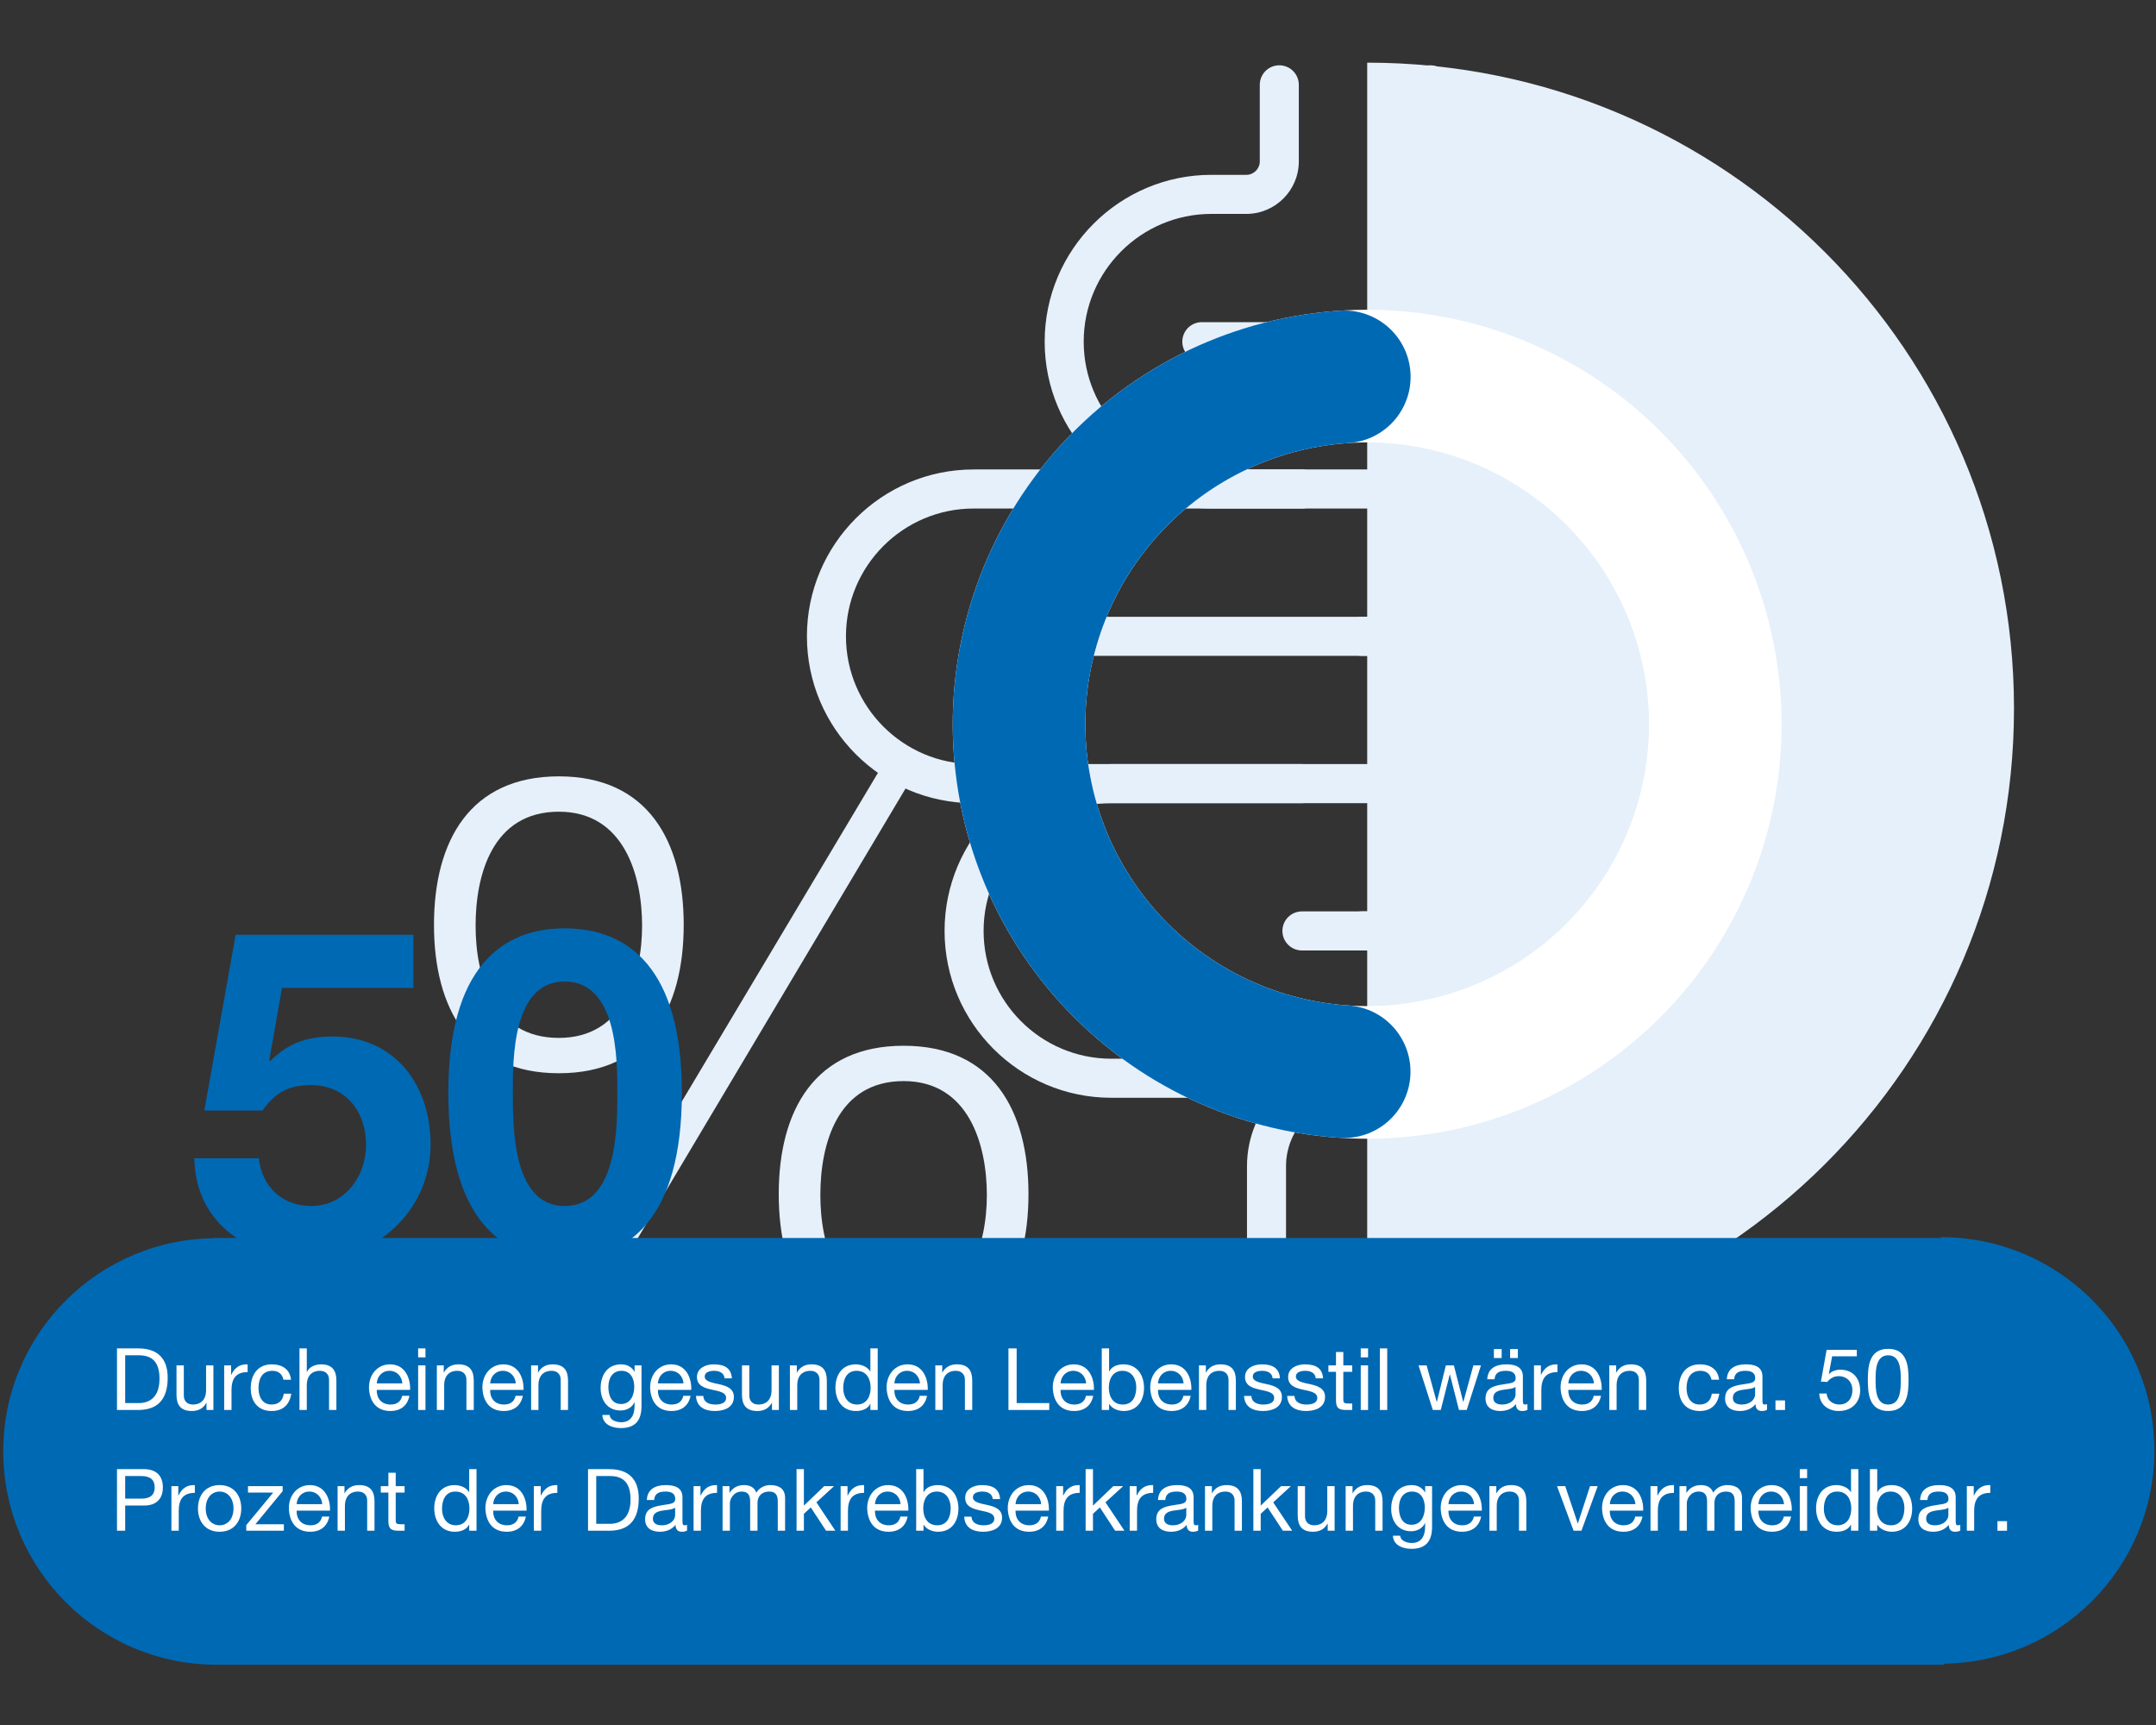 <?xml version="1.0" encoding="UTF-8"?>
<svg xmlns="http://www.w3.org/2000/svg" xmlns:xlink="http://www.w3.org/1999/xlink" width="750pt" height="600pt" viewBox="0 0 750 600" version="1.2">
<rect x="0" y="0" width="750" height="600" fill="#333333" stroke="none"/>
<defs>
<g>
<symbol overflow="visible" id="glyph0-0">
<path style="stroke:none;" d=""/>
</symbol>
<symbol overflow="visible" id="glyph0-1">
<path style="stroke:none;" d="M 62.289 -192.871 C 31.418 -192.871 18.852 -170.469 18.852 -141.238 C 18.852 -112.008 31.418 -89.605 62.289 -89.605 C 93.156 -89.605 105.723 -112.008 105.723 -141.238 C 105.723 -170.469 93.156 -192.871 62.289 -192.871 Z M 182.219 -86.875 C 204.891 -86.875 211.176 -64.746 211.176 -47.262 C 211.176 -30.051 204.891 -8.195 182.219 -8.195 C 158.996 -8.195 153.258 -30.051 153.258 -47.262 C 153.258 -64.746 158.996 -86.875 182.219 -86.875 Z M 182.219 -99.168 C 151.348 -99.168 138.781 -76.766 138.781 -47.535 C 138.781 -18.305 151.348 4.098 182.219 4.098 C 213.09 4.098 225.656 -18.305 225.656 -47.535 C 225.656 -76.766 213.09 -99.168 182.219 -99.168 Z M 51.906 9.289 L 65.02 9.289 L 188.5 -198.062 L 175.66 -198.062 Z M 62.289 -180.578 C 84.961 -180.578 91.246 -158.449 91.246 -140.965 C 91.246 -123.754 84.961 -101.898 62.289 -101.898 C 39.066 -101.898 33.328 -123.754 33.328 -140.965 C 33.328 -158.449 39.066 -180.578 62.289 -180.578 Z M 62.289 -180.578 "/>
</symbol>
<symbol overflow="visible" id="glyph1-0">
<path style="stroke:none;" d="M 79.035 -110.648 L 17.23 -110.648 L 6.324 -49.477 L 26.555 -49.477 C 30.98 -55.641 35.406 -58.328 43.469 -58.328 C 55.48 -58.328 62.594 -49.16 62.594 -37.621 C 62.594 -26.555 55.164 -16.281 43.469 -16.281 C 33.512 -16.281 26.398 -22.918 25.289 -32.879 L 2.844 -32.879 C 3.32 -9.641 22.445 2.215 43.941 2.215 C 66.07 2.688 85.039 -14.859 85.039 -37.621 C 85.039 -58.328 72.711 -75.238 50.898 -75.238 C 42.047 -75.238 35.406 -72.867 29.242 -66.703 L 28.926 -67.02 L 33.352 -92.152 L 79.035 -92.152 Z M 79.035 -110.648 "/>
</symbol>
<symbol overflow="visible" id="glyph1-1">
<path style="stroke:none;" d="M 25.766 -55.797 C 25.766 -67.336 25.605 -94.367 43.785 -94.367 C 62.121 -94.367 62.121 -67.336 62.121 -55.797 C 62.121 -43.309 62.121 -16.281 43.785 -16.281 C 25.766 -16.281 25.766 -43.309 25.766 -55.797 Z M 3.32 -55.797 C 3.32 -11.695 21.812 2.215 43.785 2.215 C 65.914 2.215 84.566 -11.695 84.566 -55.797 C 84.566 -98.949 65.914 -112.859 43.785 -112.859 C 21.812 -112.859 3.32 -98.949 3.32 -55.797 Z M 3.32 -55.797 "/>
</symbol>
<symbol overflow="visible" id="glyph1-2">
<path style="stroke:none;" d=""/>
</symbol>
<symbol overflow="visible" id="glyph2-0">
<path style="stroke:none;" d="M 5.191 -19.02 L 9.988 -19.02 C 15.238 -19.02 17.129 -15.93 17.129 -10.828 C 17.129 -2.941 11.879 -2.398 9.93 -2.398 L 5.191 -2.398 Z M 2.34 0 L 9.691 0 C 16.828 0 19.98 -4.051 19.98 -11.219 C 19.98 -18.09 16.289 -21.422 9.691 -21.422 L 2.34 -21.422 Z M 2.34 0 "/>
</symbol>
<symbol overflow="visible" id="glyph2-1">
<path style="stroke:none;" d="M 14.762 -15.512 L 12.211 -15.512 L 12.211 -6.75 C 12.211 -3.961 10.711 -1.891 7.621 -1.891 C 5.672 -1.891 4.469 -3.09 4.469 -5.012 L 4.469 -15.512 L 1.922 -15.512 L 1.922 -5.309 C 1.922 -1.98 3.18 0.359 7.262 0.359 C 9.512 0.359 11.219 -0.539 12.301 -2.461 L 12.359 -2.461 L 12.359 0 L 14.762 0 Z M 14.762 -15.512 "/>
</symbol>
<symbol overflow="visible" id="glyph2-2">
<path style="stroke:none;" d="M 1.828 0 L 4.379 0 L 4.379 -6.898 C 4.379 -10.859 5.879 -13.172 9.988 -13.172 L 9.988 -15.871 C 7.23 -15.961 5.52 -14.762 4.289 -12.238 L 4.23 -12.238 L 4.23 -15.512 L 1.828 -15.512 Z M 1.828 0 "/>
</symbol>
<symbol overflow="visible" id="glyph2-3">
<path style="stroke:none;" d="M 15.09 -10.531 C 14.699 -14.219 11.941 -15.871 8.398 -15.871 C 3.48 -15.871 1.078 -12.211 1.078 -7.559 C 1.078 -2.91 3.602 0.359 8.34 0.359 C 12.27 0.359 14.609 -1.859 15.18 -5.672 L 12.57 -5.672 C 12.238 -3.301 10.801 -1.891 8.309 -1.891 C 5.07 -1.891 3.781 -4.68 3.781 -7.559 C 3.781 -10.68 4.922 -13.621 8.609 -13.621 C 10.738 -13.621 12.059 -12.48 12.449 -10.531 Z M 15.09 -10.531 "/>
</symbol>
<symbol overflow="visible" id="glyph2-4">
<path style="stroke:none;" d="M 1.922 0 L 4.469 0 L 4.469 -8.762 C 4.469 -11.551 5.969 -13.621 9.059 -13.621 C 11.012 -13.621 12.211 -12.422 12.211 -10.5 L 12.211 0 L 14.762 0 L 14.762 -10.199 C 14.762 -13.531 13.5 -15.871 9.422 -15.871 C 7.59 -15.871 5.34 -15.121 4.531 -13.23 L 4.469 -13.23 L 4.469 -21.422 L 1.922 -21.422 Z M 1.922 0 "/>
</symbol>
<symbol overflow="visible" id="glyph2-5">
<path style="stroke:none;" d=""/>
</symbol>
<symbol overflow="visible" id="glyph2-6">
<path style="stroke:none;" d="M 3.781 -9.238 C 3.93 -11.641 5.578 -13.621 8.219 -13.621 C 10.77 -13.621 12.539 -11.672 12.691 -9.238 Z M 12.629 -4.922 C 12.18 -2.879 10.738 -1.891 8.609 -1.891 C 5.219 -1.891 3.691 -4.289 3.781 -6.988 L 15.391 -6.988 C 15.539 -10.738 13.859 -15.871 8.371 -15.871 C 4.141 -15.871 1.078 -12.48 1.078 -7.801 C 1.23 -3.09 3.57 0.359 8.52 0.359 C 12.031 0.359 14.461 -1.469 15.148 -4.922 Z M 12.629 -4.922 "/>
</symbol>
<symbol overflow="visible" id="glyph2-7">
<path style="stroke:none;" d="M 4.621 -21.422 L 2.07 -21.422 L 2.07 -18.301 L 4.621 -18.301 Z M 2.07 0 L 4.621 0 L 4.621 -15.512 L 2.07 -15.512 Z M 2.07 0 "/>
</symbol>
<symbol overflow="visible" id="glyph2-8">
<path style="stroke:none;" d="M 1.922 0 L 4.469 0 L 4.469 -8.762 C 4.469 -11.551 5.969 -13.621 9.059 -13.621 C 11.012 -13.621 12.211 -12.422 12.211 -10.5 L 12.211 0 L 14.762 0 L 14.762 -10.199 C 14.762 -13.531 13.5 -15.871 9.422 -15.871 C 7.172 -15.871 5.461 -14.969 4.379 -13.051 L 4.32 -13.051 L 4.32 -15.512 L 1.922 -15.512 Z M 1.922 0 "/>
</symbol>
<symbol overflow="visible" id="glyph2-9">
<path style="stroke:none;" d="M 15.301 -15.512 L 12.898 -15.512 L 12.898 -13.289 L 12.871 -13.289 C 11.941 -15 10.199 -15.871 8.25 -15.871 C 2.852 -15.871 1.078 -11.34 1.078 -7.68 C 1.078 -3.449 3.391 0.18 8.012 0.18 C 9.988 0.18 11.969 -0.75 12.84 -2.641 L 12.898 -2.641 L 12.898 -1.621 C 12.898 1.859 11.578 4.262 8.25 4.262 C 6.602 4.262 4.32 3.57 4.23 1.738 L 1.68 1.738 C 1.828 5.102 5.191 6.301 8.102 6.301 C 13.02 6.301 15.301 3.75 15.301 -1.32 Z M 8.16 -2.07 C 4.801 -2.07 3.781 -5.191 3.781 -7.98 C 3.781 -10.949 5.102 -13.621 8.371 -13.621 C 11.578 -13.621 12.781 -10.801 12.781 -8.07 C 12.781 -5.16 11.52 -2.07 8.16 -2.07 Z M 8.16 -2.07 "/>
</symbol>
<symbol overflow="visible" id="glyph2-10">
<path style="stroke:none;" d="M 0.93 -4.891 C 1.078 -1.051 4.02 0.359 7.5 0.359 C 10.648 0.359 14.102 -0.809 14.102 -4.531 C 14.102 -7.5 11.578 -8.371 9.031 -8.941 C 6.66 -9.48 3.961 -9.84 3.961 -11.641 C 3.961 -13.199 5.73 -13.621 7.262 -13.621 C 8.91 -13.621 10.711 -12.988 10.859 -11.012 L 13.41 -11.012 C 13.172 -14.789 10.531 -15.871 7.051 -15.871 C 4.32 -15.871 1.262 -14.578 1.262 -11.461 C 1.262 -5.488 11.398 -8.191 11.398 -4.199 C 11.398 -2.25 9.238 -1.891 7.648 -1.891 C 5.578 -1.891 3.57 -2.609 3.48 -4.891 Z M 0.93 -4.891 "/>
</symbol>
<symbol overflow="visible" id="glyph2-11">
<path style="stroke:none;" d="M 3.781 -7.621 C 3.781 -10.648 4.949 -13.621 8.43 -13.621 C 11.941 -13.621 13.32 -10.77 13.32 -7.738 C 13.32 -4.859 12.031 -1.891 8.578 -1.891 C 5.281 -1.891 3.781 -4.711 3.781 -7.621 Z M 15.781 -21.422 L 13.23 -21.422 L 13.23 -13.441 L 13.172 -13.441 C 12.059 -15.27 9.719 -15.871 8.16 -15.871 C 3.422 -15.871 1.078 -12.18 1.078 -7.801 C 1.078 -3.422 3.449 0.359 8.219 0.359 C 10.379 0.359 12.328 -0.391 13.172 -2.102 L 13.23 -2.102 L 13.23 0 L 15.781 0 Z M 15.781 -21.422 "/>
</symbol>
<symbol overflow="visible" id="glyph2-12">
<path style="stroke:none;" d="M 2.34 0 L 16.531 0 L 16.531 -2.398 L 5.191 -2.398 L 5.191 -21.422 L 2.34 -21.422 Z M 2.34 0 "/>
</symbol>
<symbol overflow="visible" id="glyph2-13">
<path style="stroke:none;" d="M 2.012 0 L 4.559 0 L 4.559 -2.07 L 4.621 -2.07 C 5.73 -0.238 8.07 0.359 9.629 0.359 C 14.371 0.359 16.711 -3.301 16.711 -7.711 C 16.711 -12.09 14.34 -15.871 9.57 -15.871 C 7.41 -15.871 5.461 -15.121 4.621 -13.41 L 4.559 -13.41 L 4.559 -21.422 L 2.012 -21.422 Z M 14.012 -7.891 C 14.012 -4.859 12.84 -1.891 9.359 -1.891 C 5.852 -1.891 4.469 -4.738 4.469 -7.77 C 4.469 -10.648 5.762 -13.621 9.211 -13.621 C 12.512 -13.621 14.012 -10.801 14.012 -7.891 Z M 14.012 -7.891 "/>
</symbol>
<symbol overflow="visible" id="glyph2-14">
<path style="stroke:none;" d="M 5.461 -20.16 L 2.91 -20.16 L 2.91 -15.512 L 0.27 -15.512 L 0.27 -13.262 L 2.91 -13.262 L 2.91 -3.391 C 2.91 -0.539 3.961 0 6.602 0 L 8.551 0 L 8.551 -2.25 L 7.379 -2.25 C 5.789 -2.25 5.461 -2.43 5.461 -3.629 L 5.461 -13.262 L 8.551 -13.262 L 8.551 -15.512 L 5.461 -15.512 Z M 5.461 -20.16 "/>
</symbol>
<symbol overflow="visible" id="glyph2-15">
<path style="stroke:none;" d="M 2.07 0 L 4.621 0 L 4.621 -21.422 L 2.07 -21.422 Z M 2.07 0 "/>
</symbol>
<symbol overflow="visible" id="glyph2-16">
<path style="stroke:none;" d="M 22.23 -15.512 L 19.59 -15.512 L 16.109 -2.82 L 16.051 -2.82 L 12.809 -15.512 L 10.02 -15.512 L 6.898 -2.82 L 6.84 -2.82 L 3.328 -15.512 L 0.512 -15.512 L 5.488 0 L 8.25 0 L 11.371 -12.328 L 11.43 -12.328 L 14.578 0 L 17.281 0 Z M 22.23 -15.512 "/>
</symbol>
<symbol overflow="visible" id="glyph2-17">
<path style="stroke:none;" d="M 3.988 -18.059 L 6.691 -18.059 L 6.691 -21.18 L 3.988 -21.18 Z M 9.629 -18.059 L 12.328 -18.059 L 12.328 -21.18 L 9.629 -21.18 Z M 15.66 -2.039 C 15.391 -1.949 15.121 -1.891 14.879 -1.891 C 14.07 -1.891 14.07 -2.43 14.07 -3.629 L 14.07 -11.609 C 14.07 -15.238 11.039 -15.871 8.25 -15.871 C 4.77 -15.871 1.828 -14.52 1.68 -10.68 L 4.23 -10.68 C 4.352 -12.961 5.941 -13.621 8.102 -13.621 C 9.691 -13.621 11.551 -13.289 11.551 -11.039 C 11.551 -9.09 9.121 -9.328 6.328 -8.762 C 3.691 -8.281 1.078 -7.5 1.078 -3.988 C 1.078 -0.871 3.391 0.359 6.211 0.359 C 8.371 0.359 10.262 -0.359 11.672 -2.039 C 11.672 -0.359 12.512 0.359 13.828 0.359 C 14.578 0.359 15.211 0.211 15.66 -0.059 Z M 11.52 -5.398 C 11.52 -3.961 10.141 -1.891 6.781 -1.891 C 5.219 -1.891 3.781 -2.488 3.781 -4.172 C 3.781 -7.98 9.539 -6.539 11.52 -8.012 Z M 11.52 -5.398 "/>
</symbol>
<symbol overflow="visible" id="glyph2-18">
<path style="stroke:none;" d="M 15.66 -2.039 C 15.391 -1.949 15.121 -1.891 14.879 -1.891 C 14.07 -1.891 14.07 -2.43 14.07 -3.629 L 14.07 -11.609 C 14.07 -15.238 11.039 -15.871 8.25 -15.871 C 4.77 -15.871 1.828 -14.52 1.68 -10.68 L 4.23 -10.68 C 4.352 -12.961 5.941 -13.621 8.102 -13.621 C 9.691 -13.621 11.551 -13.289 11.551 -11.039 C 11.551 -9.09 9.121 -9.328 6.328 -8.762 C 3.691 -8.281 1.078 -7.5 1.078 -3.988 C 1.078 -0.871 3.391 0.359 6.211 0.359 C 8.371 0.359 10.262 -0.359 11.672 -2.039 C 11.672 -0.359 12.512 0.359 13.828 0.359 C 14.578 0.359 15.211 0.211 15.66 -0.059 Z M 11.52 -5.398 C 11.52 -3.961 10.141 -1.891 6.781 -1.891 C 5.219 -1.891 3.781 -2.488 3.781 -4.172 C 3.781 -7.98 9.539 -6.539 11.52 -8.012 Z M 11.52 -5.398 "/>
</symbol>
<symbol overflow="visible" id="glyph2-19">
<path style="stroke:none;" d="M 2.488 0 L 5.82 0 L 5.82 -3.328 L 2.488 -3.328 Z M 2.488 0 "/>
</symbol>
<symbol overflow="visible" id="glyph2-20">
<path style="stroke:none;" d="M 14.102 -20.91 L 3.602 -20.91 L 1.621 -9.871 L 3.809 -9.75 C 4.801 -10.949 6.121 -11.762 7.77 -11.762 C 10.648 -11.762 12.57 -9.719 12.57 -6.93 C 12.57 -3.57 10.5 -1.891 8.07 -1.891 C 5.52 -1.891 3.75 -3.539 3.602 -5.73 L 1.051 -5.73 C 1.141 -1.891 4.141 0.359 7.828 0.359 C 12.781 0.359 15.27 -3.121 15.27 -6.719 C 15.27 -11.609 12.18 -14.012 8.398 -14.012 C 6.961 -14.012 5.371 -13.531 4.441 -12.48 L 4.379 -12.539 L 5.52 -18.66 L 14.102 -18.66 Z M 14.102 -20.91 "/>
</symbol>
<symbol overflow="visible" id="glyph2-21">
<path style="stroke:none;" d="M 3.961 -10.469 C 3.961 -13.621 3.988 -19.02 8.34 -19.02 C 12.691 -19.02 12.719 -13.621 12.719 -10.469 C 12.719 -7.289 12.691 -1.891 8.34 -1.891 C 3.988 -1.891 3.961 -7.289 3.961 -10.469 Z M 1.262 -10.441 C 1.262 -5.762 1.68 0.359 8.34 0.359 C 15 0.359 15.422 -5.762 15.422 -10.441 C 15.422 -15.121 15 -21.27 8.34 -21.27 C 1.68 -21.27 1.262 -15.121 1.262 -10.441 Z M 1.262 -10.441 "/>
</symbol>
<symbol overflow="visible" id="glyph2-22">
<path style="stroke:none;" d="M 5.191 -19.02 L 10.77 -19.02 C 14.012 -19.02 15.449 -17.641 15.449 -15.09 C 15.449 -12.539 14.012 -11.129 10.77 -11.16 L 5.191 -11.16 Z M 2.34 0 L 5.191 0 L 5.191 -8.762 L 11.73 -8.762 C 16.02 -8.73 18.301 -11.102 18.301 -15.09 C 18.301 -19.078 16.02 -21.422 11.73 -21.422 L 2.34 -21.422 Z M 2.34 0 "/>
</symbol>
<symbol overflow="visible" id="glyph2-23">
<path style="stroke:none;" d="M 3.781 -7.738 C 3.781 -11.488 5.941 -13.621 8.609 -13.621 C 11.281 -13.621 13.441 -11.488 13.441 -7.738 C 13.441 -3.988 11.281 -1.891 8.609 -1.891 C 5.941 -1.891 3.781 -3.988 3.781 -7.738 Z M 1.078 -7.738 C 1.078 -3.211 3.691 0.359 8.609 0.359 C 13.531 0.359 16.141 -3.211 16.141 -7.738 C 16.141 -12.301 13.531 -15.871 8.609 -15.871 C 3.691 -15.871 1.078 -12.301 1.078 -7.738 Z M 1.078 -7.738 "/>
</symbol>
<symbol overflow="visible" id="glyph2-24">
<path style="stroke:none;" d="M 0.66 0 L 13.738 0 L 13.738 -2.25 L 3.84 -2.25 L 13.32 -13.77 L 13.32 -15.512 L 1.262 -15.512 L 1.262 -13.262 L 10.02 -13.262 L 0.66 -1.949 Z M 0.66 0 "/>
</symbol>
<symbol overflow="visible" id="glyph2-25">
<path style="stroke:none;" d="M 1.922 0 L 4.469 0 L 4.469 -9.66 C 4.469 -10.859 5.609 -13.621 8.609 -13.621 C 10.891 -13.621 11.52 -12.18 11.52 -10.172 L 11.52 0 L 14.07 0 L 14.07 -9.66 C 14.07 -12.059 15.629 -13.621 18.121 -13.621 C 20.609 -13.621 21.121 -12.09 21.121 -10.172 L 21.121 0 L 23.672 0 L 23.672 -11.371 C 23.672 -14.578 21.602 -15.871 18.512 -15.871 C 16.5 -15.871 14.699 -14.91 13.648 -13.23 C 13.02 -15.148 11.309 -15.871 9.391 -15.871 C 7.199 -15.871 5.551 -15 4.379 -13.23 L 4.32 -13.23 L 4.32 -15.512 L 1.922 -15.512 Z M 1.922 0 "/>
</symbol>
<symbol overflow="visible" id="glyph2-26">
<path style="stroke:none;" d="M 2.07 0 L 4.621 0 L 4.621 -5.879 L 7.02 -8.102 L 12.328 0 L 15.57 0 L 8.969 -9.871 L 15.121 -15.512 L 11.699 -15.512 L 4.621 -8.73 L 4.621 -21.422 L 2.07 -21.422 Z M 2.07 0 "/>
</symbol>
<symbol overflow="visible" id="glyph2-27">
<path style="stroke:none;" d="M 14.578 -15.512 L 11.91 -15.512 L 7.68 -2.578 L 7.621 -2.578 L 3.27 -15.512 L 0.422 -15.512 L 6.18 0 L 8.91 0 Z M 14.578 -15.512 "/>
</symbol>
</g>
<clipPath id="clip1">
  <path d="M 363 22.691 L 543 22.691 L 543 177 L 363 177 Z M 363 22.691 "/>
</clipPath>
<clipPath id="clip2">
  <path d="M 280.715 163 L 460 163 L 460 280 L 280.715 280 Z M 280.715 163 "/>
</clipPath>
<clipPath id="clip3">
  <path d="M 466 214 L 645.965 214 L 645.965 331 L 466 331 Z M 466 214 "/>
</clipPath>
<clipPath id="clip4">
  <path d="M 446 317 L 575 317 L 575 471.191 L 446 471.191 Z M 446 317 "/>
</clipPath>
<clipPath id="clip5">
  <path d="M 460 22.691 L 505 22.691 L 505 126 L 460 126 Z M 460 22.691 "/>
</clipPath>
<clipPath id="clip6">
  <path d="M 433 368 L 478 368 L 478 471.191 L 433 471.191 Z M 433 368 "/>
</clipPath>
<clipPath id="clip7">
  <path d="M 475.602 21.602 L 700.602 21.602 L 700.602 470.852 L 475.602 470.852 Z M 475.602 21.602 "/>
</clipPath>
<clipPath id="clip8">
  <path d="M 1.133 430.602 L 75.383 430.602 L 75.383 579.102 L 1.133 579.102 Z M 1.133 430.602 "/>
</clipPath>
<clipPath id="clip9">
  <path d="M 675.18 430.238 L 749.43 430.238 L 749.43 578.738 L 675.18 578.738 Z M 675.18 430.238 "/>
</clipPath>
</defs>
<g id="surface1">
<g clip-path="url(#clip1)" clip-rule="nonzero">
<path style=" stroke:none;fill-rule:nonzero;fill:rgb(90.199%,94.119%,98.039%);fill-opacity:1;" d="M 535.609 176.879 L 421.395 176.879 C 389.414 176.879 363.406 150.844 363.406 118.844 C 363.406 86.848 389.414 60.812 421.395 60.812 L 433.559 60.812 C 436.141 60.812 438.234 58.715 438.234 56.133 L 438.234 29.508 C 438.234 25.754 441.273 22.711 445.023 22.711 C 448.77 22.711 451.816 25.754 451.816 29.508 L 451.816 56.133 C 451.816 66.207 443.625 74.402 433.559 74.402 L 421.395 74.402 C 396.906 74.402 376.984 94.34 376.984 118.844 C 376.984 143.352 396.906 163.289 421.395 163.289 L 535.609 163.289 C 539.355 163.289 542.398 166.332 542.398 170.086 C 542.398 173.836 539.355 176.879 535.609 176.879 "/>
</g>
<g clip-path="url(#clip2)" clip-rule="nonzero">
<path style=" stroke:none;fill-rule:nonzero;fill:rgb(90.199%,94.119%,98.039%);fill-opacity:1;" d="M 452.902 279.355 L 338.688 279.355 C 306.711 279.355 280.699 253.32 280.699 221.328 C 280.699 189.32 306.711 163.289 338.688 163.289 L 452.902 163.289 C 456.652 163.289 459.691 166.332 459.691 170.086 C 459.691 173.836 456.652 176.879 452.902 176.879 L 338.688 176.879 C 314.199 176.879 294.281 196.816 294.281 221.328 C 294.281 245.828 314.199 265.766 338.688 265.766 L 452.902 265.766 C 456.652 265.766 459.691 268.812 459.691 272.559 C 459.691 276.312 456.652 279.355 452.902 279.355 "/>
</g>
<path style=" stroke:none;fill-rule:nonzero;fill:rgb(90.199%,94.119%,98.039%);fill-opacity:1;" d="M 500.785 381.836 L 386.57 381.836 C 354.59 381.836 328.582 355.805 328.582 323.801 C 328.582 291.801 354.59 265.766 386.57 265.766 L 567.617 265.766 C 571.367 265.766 574.406 268.812 574.406 272.559 C 574.406 276.312 571.367 279.355 567.617 279.355 L 386.57 279.355 C 362.078 279.355 342.16 299.293 342.16 323.801 C 342.16 348.309 362.078 368.246 386.57 368.246 L 500.785 368.246 C 504.531 368.246 507.574 371.289 507.574 375.043 C 507.574 378.793 504.531 381.836 500.785 381.836 "/>
<path style=" stroke:none;fill-rule:nonzero;fill:rgb(90.199%,94.119%,98.039%);fill-opacity:1;" d="M 532.293 228.121 L 350.496 228.121 C 346.75 228.121 343.707 225.074 343.707 221.328 C 343.707 217.574 346.75 214.531 350.496 214.531 L 532.293 214.531 C 556.781 214.531 576.695 194.594 576.695 170.086 C 576.695 145.578 556.781 125.641 532.293 125.641 L 418.078 125.641 C 414.328 125.641 411.289 122.598 411.289 118.844 C 411.289 115.09 414.328 112.051 418.078 112.051 L 532.293 112.051 C 564.27 112.051 590.277 138.082 590.277 170.086 C 590.277 202.086 564.27 228.121 532.293 228.121 "/>
<g clip-path="url(#clip3)" clip-rule="nonzero">
<path style=" stroke:none;fill-rule:nonzero;fill:rgb(90.199%,94.119%,98.039%);fill-opacity:1;" d="M 587.953 330.598 L 473.738 330.598 C 469.988 330.598 466.949 327.551 466.949 323.801 C 466.949 320.047 469.988 317.008 473.738 317.008 L 587.953 317.008 C 612.441 317.008 632.359 297.07 632.359 272.559 C 632.359 248.055 612.441 228.121 587.953 228.121 L 473.738 228.121 C 469.988 228.121 466.949 225.078 466.949 221.328 C 466.949 217.57 469.988 214.531 473.738 214.531 L 587.953 214.531 C 619.93 214.531 645.941 240.562 645.941 272.559 C 645.941 304.562 619.93 330.598 587.953 330.598 "/>
</g>
<g clip-path="url(#clip4)" clip-rule="nonzero">
<path style=" stroke:none;fill-rule:nonzero;fill:rgb(90.199%,94.119%,98.039%);fill-opacity:1;" d="M 482.27 471.176 C 478.523 471.176 475.48 468.133 475.48 464.379 L 475.48 438.328 C 475.48 427.938 483.922 419.484 494.305 419.484 L 516.422 419.484 C 540.91 419.484 560.828 399.543 560.828 375.043 C 560.828 350.535 540.91 330.598 516.422 330.598 L 452.902 330.598 C 449.152 330.598 446.109 327.551 446.109 323.801 C 446.109 320.047 449.152 317.008 452.902 317.008 L 516.422 317.008 C 548.398 317.008 574.406 343.043 574.406 375.043 C 574.406 407.039 548.398 433.074 516.422 433.074 L 494.305 433.074 C 491.41 433.074 489.059 435.43 489.059 438.328 L 489.059 464.379 C 489.059 468.133 486.02 471.176 482.27 471.176 "/>
</g>
<g clip-path="url(#clip5)" clip-rule="nonzero">
<path style=" stroke:none;fill-rule:nonzero;fill:rgb(90.199%,94.119%,98.039%);fill-opacity:1;" d="M 466.992 125.641 C 463.246 125.641 460.203 122.598 460.203 118.844 C 460.203 115.09 463.246 112.051 466.992 112.051 C 480.094 112.051 490.746 101.391 490.746 88.277 L 490.746 29.508 C 490.746 25.754 493.793 22.711 497.535 22.711 C 501.285 22.711 504.328 25.754 504.328 29.508 L 504.328 88.277 C 504.328 108.883 487.582 125.641 466.992 125.641 "/>
</g>
<g clip-path="url(#clip6)" clip-rule="nonzero">
<path style=" stroke:none;fill-rule:nonzero;fill:rgb(90.199%,94.119%,98.039%);fill-opacity:1;" d="M 440.578 471.176 C 436.828 471.176 433.789 468.133 433.789 464.379 L 433.789 405.605 C 433.789 385.004 450.531 368.246 471.121 368.246 C 474.871 368.246 477.91 371.289 477.91 375.043 C 477.91 378.793 474.871 381.836 471.121 381.836 C 458.02 381.836 447.367 392.496 447.367 405.605 L 447.367 464.379 C 447.367 468.133 444.324 471.176 440.578 471.176 "/>
</g>
<g clip-path="url(#clip7)" clip-rule="nonzero">
<path style=" stroke:none;fill-rule:nonzero;fill:rgb(90.199%,94.119%,98.039%);fill-opacity:1;" d="M 475.602 21.793 C 599.883 21.793 700.602 122.344 700.602 246.418 C 700.602 370.492 599.883 470.664 475.602 470.664 Z M 475.602 21.793 "/>
</g>
<g style="fill:rgb(90.199%,94.119%,98.039%);fill-opacity:1;">
  <use xlink:href="#glyph0-0" x="253.55" y="322.044"/>
</g>
<g style="fill:rgb(90.199%,94.119%,98.039%);fill-opacity:1;">
  <use xlink:href="#glyph0-1" x="132.117" y="462.907"/>
</g>
<path style=" stroke:none;fill-rule:nonzero;fill:rgb(100%,100%,100%);fill-opacity:1;" d="M 493.645 394.945 C 491.305 395.242 488.957 395.48 486.605 395.66 C 484.25 395.84 481.895 395.961 479.535 396.027 C 477.18 396.094 474.82 396.098 472.461 396.047 C 470.102 395.996 467.746 395.887 465.391 395.719 C 463.039 395.555 460.691 395.328 458.348 395.047 C 456.004 394.766 453.672 394.426 451.344 394.027 C 449.02 393.633 446.707 393.176 444.402 392.668 C 442.098 392.156 439.809 391.59 437.531 390.969 C 435.258 390.344 432.996 389.668 430.754 388.934 C 428.512 388.199 426.289 387.41 424.086 386.566 C 421.883 385.723 419.699 384.828 417.539 383.879 C 415.383 382.93 413.246 381.926 411.137 380.871 C 409.023 379.816 406.941 378.711 404.887 377.551 C 402.828 376.395 400.805 375.188 398.805 373.934 C 396.809 372.676 394.844 371.371 392.91 370.016 C 390.977 368.664 389.078 367.266 387.215 365.816 C 385.352 364.371 383.523 362.879 381.734 361.344 C 379.941 359.809 378.191 358.23 376.477 356.605 C 374.762 354.984 373.09 353.32 371.457 351.617 C 369.828 349.914 368.238 348.172 366.691 346.387 C 365.145 344.605 363.645 342.785 362.188 340.93 C 360.73 339.074 359.32 337.184 357.957 335.258 C 356.594 333.332 355.277 331.375 354.008 329.387 C 352.738 327.398 351.523 325.379 350.352 323.328 C 349.184 321.277 348.066 319.199 347 317.098 C 345.934 314.992 344.918 312.863 343.957 310.707 C 342.992 308.555 342.086 306.379 341.23 304.18 C 340.375 301.98 339.574 299.762 338.828 297.523 C 338.082 295.285 337.391 293.027 336.754 290.758 C 336.117 288.484 335.539 286.199 335.016 283.898 C 334.492 281.598 334.023 279.285 333.613 276.961 C 333.203 274.637 332.852 272.305 332.559 269.965 C 332.262 267.625 332.023 265.277 331.844 262.926 C 331.664 260.57 331.539 258.215 331.477 255.859 C 331.41 253.5 331.406 251.141 331.457 248.781 C 331.508 246.422 331.617 244.066 331.785 241.715 C 331.949 239.359 332.176 237.012 332.457 234.668 C 332.738 232.328 333.078 229.992 333.477 227.668 C 333.871 225.34 334.324 223.027 334.836 220.723 C 335.348 218.418 335.914 216.129 336.535 213.855 C 337.16 211.578 337.836 209.32 338.57 207.078 C 339.305 204.832 340.094 202.609 340.938 200.406 C 341.777 198.203 342.676 196.023 343.625 193.863 C 344.574 191.703 345.578 189.566 346.633 187.457 C 347.688 185.348 348.793 183.262 349.949 181.207 C 351.109 179.148 352.316 177.125 353.57 175.125 C 354.828 173.129 356.133 171.164 357.488 169.23 C 358.84 167.301 360.238 165.402 361.688 163.535 C 363.133 161.672 364.625 159.844 366.16 158.055 C 367.695 156.262 369.273 154.512 370.895 152.797 C 372.52 151.082 374.184 149.41 375.887 147.781 C 377.59 146.148 379.332 144.559 381.117 143.012 C 382.898 141.465 384.719 139.965 386.574 138.508 C 388.43 137.051 390.32 135.641 392.246 134.277 C 394.168 132.914 396.129 131.598 398.117 130.328 C 400.105 129.062 402.125 127.844 404.176 126.676 C 406.227 125.504 408.305 124.387 410.406 123.32 C 412.512 122.254 414.641 121.238 416.797 120.277 C 418.949 119.316 421.125 118.406 423.324 117.551 C 425.523 116.695 427.742 115.895 429.98 115.148 C 432.219 114.402 434.473 113.711 436.746 113.074 C 439.02 112.438 441.305 111.859 443.605 111.336 C 445.906 110.812 448.219 110.348 450.543 109.938 C 452.867 109.527 455.199 109.172 457.539 108.879 C 459.879 108.582 462.227 108.344 464.578 108.164 C 466.93 107.984 469.285 107.863 471.645 107.797 C 474.004 107.73 476.363 107.727 478.723 107.777 C 481.082 107.828 483.438 107.938 485.789 108.105 C 488.145 108.27 490.492 108.496 492.836 108.777 C 495.176 109.059 497.512 109.398 499.836 109.797 C 502.164 110.191 504.477 110.648 506.781 111.156 C 509.086 111.668 511.375 112.234 513.648 112.855 C 515.926 113.48 518.184 114.16 520.426 114.891 C 522.668 115.625 524.895 116.414 527.098 117.258 C 529.301 118.102 531.48 118.996 533.641 119.945 C 535.801 120.898 537.938 121.898 540.047 122.953 C 542.156 124.008 544.242 125.113 546.297 126.273 C 548.352 127.43 550.379 128.637 552.375 129.895 C 554.375 131.148 556.34 132.453 558.27 133.809 C 560.203 135.16 562.102 136.559 563.969 138.008 C 565.832 139.453 567.66 140.945 569.449 142.48 C 571.242 144.016 572.992 145.594 574.707 147.219 C 576.418 148.84 578.094 150.504 579.723 152.207 C 581.355 153.91 582.945 155.652 584.492 157.438 C 586.035 159.219 587.539 161.039 588.996 162.895 C 590.453 164.75 591.863 166.641 593.227 168.566 C 594.59 170.492 595.906 172.449 597.176 174.438 C 598.441 176.426 599.66 178.449 600.828 180.496 C 602 182.547 603.117 184.625 604.184 186.727 C 605.25 188.832 606.266 190.961 607.227 193.117 C 608.188 195.27 609.098 197.449 609.953 199.645 C 610.809 201.844 611.609 204.062 612.355 206.301 C 613.102 208.539 613.793 210.797 614.43 213.066 C 615.066 215.34 615.645 217.625 616.168 219.926 C 616.691 222.227 617.156 224.539 617.566 226.863 C 617.977 229.188 618.332 231.52 618.625 233.859 C 618.922 236.199 619.16 238.547 619.34 240.898 C 619.52 243.254 619.641 245.609 619.707 247.965 C 619.77 250.324 619.777 252.684 619.727 255.043 C 619.676 257.402 619.566 259.758 619.398 262.109 C 619.23 264.465 619.008 266.812 618.727 269.156 C 618.445 271.496 618.105 273.832 617.707 276.156 C 617.309 278.484 616.855 280.797 616.348 283.102 C 615.836 285.406 615.27 287.695 614.645 289.973 C 614.023 292.246 613.344 294.504 612.613 296.75 C 611.879 298.992 611.09 301.215 610.246 303.418 C 609.402 305.621 608.508 307.805 607.559 309.961 C 606.605 312.121 605.605 314.258 604.551 316.367 C 603.496 318.477 602.387 320.562 601.23 322.617 C 600.074 324.676 598.867 326.699 597.609 328.699 C 596.355 330.695 595.051 332.66 593.695 334.594 C 592.344 336.523 590.941 338.422 589.496 340.289 C 588.051 342.152 586.559 343.98 585.023 345.77 C 583.488 347.562 581.906 349.312 580.285 351.027 C 578.664 352.742 577 354.414 575.297 356.043 C 573.594 357.676 571.848 359.266 570.066 360.812 C 568.285 362.359 566.465 363.859 564.609 365.316 C 562.754 366.773 560.863 368.184 558.938 369.547 C 557.012 370.91 555.055 372.227 553.066 373.496 C 551.074 374.762 549.055 375.98 547.008 377.152 C 544.957 378.32 542.879 379.438 540.773 380.504 C 538.672 381.57 536.543 382.586 534.387 383.547 C 532.234 384.508 530.055 385.418 527.855 386.273 C 525.66 387.129 523.441 387.93 521.203 388.676 C 518.965 389.422 516.707 390.113 514.438 390.75 C 512.164 391.387 509.879 391.965 507.578 392.488 C 505.277 393.012 502.965 393.48 500.641 393.887 C 498.316 394.297 495.984 394.652 493.645 394.945 L 487.867 349.176 C 489.457 348.977 491.043 348.734 492.625 348.457 C 494.203 348.176 495.777 347.859 497.34 347.504 C 498.906 347.148 500.461 346.754 502.004 346.32 C 503.551 345.891 505.086 345.418 506.605 344.91 C 508.129 344.406 509.637 343.859 511.133 343.277 C 512.629 342.695 514.109 342.078 515.574 341.426 C 517.039 340.77 518.484 340.078 519.918 339.355 C 521.348 338.629 522.762 337.867 524.152 337.074 C 525.547 336.281 526.922 335.449 528.273 334.59 C 529.625 333.727 530.957 332.832 532.266 331.902 C 533.578 330.977 534.863 330.016 536.125 329.027 C 537.387 328.035 538.621 327.016 539.836 325.965 C 541.047 324.914 542.23 323.832 543.391 322.723 C 544.551 321.613 545.68 320.477 546.785 319.309 C 547.887 318.145 548.961 316.953 550.004 315.734 C 551.051 314.52 552.062 313.273 553.047 312.008 C 554.031 310.738 554.984 309.449 555.902 308.133 C 556.824 306.82 557.711 305.484 558.566 304.125 C 559.418 302.77 560.238 301.391 561.027 299.992 C 561.812 298.594 562.566 297.176 563.281 295.742 C 564 294.309 564.684 292.855 565.328 291.387 C 565.973 289.918 566.582 288.434 567.156 286.938 C 567.73 285.438 568.266 283.926 568.766 282.402 C 569.266 280.875 569.727 279.34 570.148 277.793 C 570.57 276.246 570.957 274.688 571.305 273.121 C 571.652 271.555 571.961 269.98 572.23 268.398 C 572.5 266.816 572.73 265.23 572.922 263.637 C 573.113 262.043 573.266 260.449 573.379 258.848 C 573.496 257.246 573.57 255.645 573.602 254.039 C 573.637 252.438 573.633 250.832 573.59 249.23 C 573.547 247.625 573.461 246.023 573.34 244.426 C 573.219 242.824 573.055 241.227 572.855 239.637 C 572.652 238.043 572.414 236.457 572.137 234.879 C 571.855 233.301 571.539 231.727 571.184 230.164 C 570.828 228.598 570.434 227.043 570 225.496 C 569.57 223.953 569.098 222.418 568.59 220.898 C 568.082 219.375 567.539 217.867 566.957 216.371 C 566.375 214.875 565.758 213.395 565.102 211.93 C 564.449 210.465 563.758 209.02 563.035 207.586 C 562.309 206.156 561.547 204.742 560.754 203.352 C 559.957 201.957 559.129 200.582 558.27 199.23 C 557.406 197.875 556.512 196.547 555.582 195.238 C 554.656 193.926 553.695 192.641 552.707 191.379 C 551.715 190.117 550.695 188.879 549.645 187.668 C 548.59 186.457 547.512 185.27 546.402 184.113 C 545.293 182.953 544.156 181.824 542.988 180.719 C 541.824 179.617 540.633 178.543 539.414 177.5 C 538.195 176.453 536.953 175.441 535.688 174.457 C 534.418 173.473 533.129 172.52 531.812 171.602 C 530.5 170.68 529.164 169.793 527.805 168.938 C 526.449 168.086 525.07 167.266 523.672 166.477 C 522.273 165.691 520.855 164.938 519.422 164.219 C 517.984 163.504 516.535 162.82 515.066 162.176 C 513.598 161.531 512.113 160.922 510.613 160.348 C 509.117 159.773 507.605 159.238 506.078 158.738 C 504.555 158.238 503.02 157.777 501.473 157.355 C 499.922 156.93 498.367 156.547 496.801 156.199 C 495.234 155.852 493.66 155.543 492.078 155.273 C 490.496 155.004 488.91 154.773 487.316 154.582 C 485.723 154.391 484.129 154.234 482.527 154.121 C 480.926 154.008 479.324 153.934 477.719 153.898 C 476.117 153.867 474.512 153.871 472.91 153.914 C 471.305 153.957 469.703 154.039 468.102 154.164 C 466.504 154.285 464.906 154.449 463.316 154.648 C 461.723 154.852 460.137 155.09 458.559 155.367 C 456.977 155.648 455.406 155.965 453.84 156.32 C 452.277 156.676 450.723 157.07 449.176 157.504 C 447.633 157.934 446.098 158.406 444.578 158.914 C 443.055 159.422 441.547 159.965 440.051 160.547 C 438.555 161.129 437.074 161.746 435.609 162.398 C 434.145 163.055 432.695 163.746 431.266 164.469 C 429.836 165.195 428.422 165.957 427.027 166.75 C 425.637 167.547 424.262 168.375 422.91 169.234 C 421.555 170.098 420.223 170.992 418.914 171.922 C 417.605 172.848 416.32 173.809 415.059 174.797 C 413.797 175.789 412.559 176.809 411.348 177.859 C 410.137 178.91 408.949 179.992 407.793 181.102 C 406.633 182.211 405.5 183.348 404.398 184.516 C 403.297 185.68 402.223 186.871 401.176 188.09 C 400.133 189.305 399.117 190.551 398.137 191.816 C 397.152 193.086 396.199 194.375 395.281 195.691 C 394.359 197.004 393.473 198.34 392.617 199.699 C 391.762 201.055 390.941 202.434 390.156 203.832 C 389.367 205.23 388.617 206.648 387.898 208.082 C 387.184 209.516 386.5 210.969 385.855 212.438 C 385.207 213.906 384.598 215.391 384.027 216.887 C 383.453 218.387 382.918 219.898 382.418 221.422 C 381.918 222.949 381.457 224.484 381.035 226.031 C 380.609 227.578 380.227 229.137 379.879 230.703 C 379.531 232.27 379.223 233.844 378.953 235.426 C 378.684 237.008 378.453 238.594 378.262 240.188 C 378.066 241.781 377.914 243.375 377.801 244.977 C 377.688 246.578 377.613 248.18 377.578 249.785 C 377.543 251.387 377.551 252.992 377.594 254.594 C 377.637 256.199 377.719 257.801 377.844 259.402 C 377.965 261 378.125 262.598 378.328 264.188 C 378.527 265.781 378.77 267.367 379.047 268.945 C 379.324 270.527 379.645 272.098 380 273.664 C 380.355 275.227 380.75 276.781 381.184 278.328 C 381.613 279.871 382.082 281.406 382.59 282.926 C 383.098 284.449 383.645 285.957 384.227 287.453 C 384.809 288.949 385.426 290.43 386.078 291.895 C 386.734 293.359 387.422 294.805 388.148 296.238 C 388.875 297.668 389.633 299.082 390.43 300.473 C 391.223 301.867 392.051 303.242 392.914 304.594 C 393.777 305.949 394.672 307.277 395.598 308.59 C 396.527 309.898 397.484 311.184 398.477 312.445 C 399.469 313.707 400.488 314.945 401.539 316.156 C 402.59 317.367 403.672 318.555 404.781 319.711 C 405.891 320.871 407.027 322 408.191 323.105 C 409.359 324.207 410.551 325.281 411.77 326.324 C 412.984 327.371 414.227 328.383 415.496 329.367 C 416.762 330.352 418.055 331.305 419.367 332.223 C 420.684 333.145 422.02 334.031 423.379 334.887 C 424.734 335.738 426.113 336.562 427.512 337.348 C 428.91 338.133 430.328 338.887 431.762 339.605 C 433.195 340.32 434.648 341.004 436.117 341.648 C 437.586 342.293 439.07 342.906 440.566 343.477 C 442.066 344.051 443.578 344.586 445.102 345.086 C 446.629 345.586 448.164 346.047 449.711 346.469 C 451.258 346.895 452.816 347.277 454.383 347.625 C 455.949 347.973 457.523 348.281 459.105 348.551 C 460.688 348.82 462.273 349.051 463.867 349.242 C 465.457 349.434 467.055 349.59 468.656 349.703 C 470.258 349.816 471.859 349.891 473.461 349.926 C 475.066 349.957 476.672 349.953 478.273 349.91 C 479.879 349.867 481.48 349.785 483.078 349.66 C 484.68 349.539 486.273 349.375 487.867 349.176 Z M 493.645 394.945 "/>
<path style=" stroke:none;fill-rule:nonzero;fill:rgb(0%,41.179%,70.589%);fill-opacity:1;" d="M 466.07 395.766 C 463.812 395.617 461.562 395.414 459.316 395.16 C 457.07 394.906 454.832 394.598 452.602 394.238 C 450.371 393.875 448.148 393.465 445.938 393 C 443.723 392.535 441.523 392.016 439.336 391.449 C 437.148 390.879 434.977 390.262 432.816 389.59 C 430.66 388.918 428.516 388.199 426.395 387.426 C 424.27 386.656 422.164 385.836 420.078 384.965 C 417.992 384.094 415.926 383.176 413.883 382.207 C 411.84 381.238 409.82 380.227 407.828 379.164 C 405.832 378.102 403.863 376.992 401.918 375.836 C 399.977 374.684 398.062 373.48 396.176 372.238 C 394.289 370.992 392.434 369.703 390.609 368.371 C 388.781 367.039 386.988 365.664 385.227 364.246 C 383.465 362.828 381.738 361.371 380.047 359.875 C 378.355 358.375 376.695 356.84 375.078 355.266 C 373.457 353.688 371.875 352.074 370.328 350.426 C 368.785 348.773 367.281 347.09 365.816 345.367 C 364.352 343.648 362.926 341.891 361.543 340.105 C 360.16 338.316 358.82 336.496 357.523 334.645 C 356.227 332.793 354.973 330.914 353.766 329.004 C 352.555 327.094 351.395 325.156 350.277 323.191 C 349.156 321.227 348.086 319.238 347.062 317.223 C 346.039 315.207 345.062 313.168 344.137 311.109 C 343.207 309.047 342.328 306.965 341.5 304.863 C 340.668 302.762 339.887 300.641 339.156 298.5 C 338.426 296.363 337.746 294.207 337.117 292.035 C 336.488 289.863 335.91 287.68 335.387 285.48 C 334.859 283.285 334.383 281.074 333.961 278.855 C 333.539 276.633 333.168 274.406 332.852 272.168 C 332.535 269.93 332.27 267.684 332.059 265.434 C 331.844 263.184 331.688 260.93 331.582 258.672 C 331.477 256.414 331.422 254.156 331.422 251.895 C 331.422 249.637 331.477 247.375 331.582 245.117 C 331.688 242.859 331.848 240.605 332.062 238.355 C 332.273 236.105 332.539 233.863 332.855 231.625 C 333.176 229.387 333.547 227.156 333.969 224.938 C 334.391 222.715 334.867 220.508 335.395 218.309 C 335.918 216.109 336.496 213.926 337.129 211.758 C 337.758 209.586 338.438 207.43 339.168 205.293 C 339.898 203.152 340.68 201.031 341.512 198.93 C 342.34 196.828 343.223 194.746 344.148 192.688 C 345.078 190.625 346.055 188.586 347.078 186.57 C 348.102 184.559 349.176 182.566 350.293 180.602 C 351.41 178.641 352.574 176.703 353.781 174.793 C 354.992 172.883 356.246 171.004 357.543 169.152 C 358.84 167.301 360.18 165.48 361.562 163.695 C 362.945 161.906 364.371 160.152 365.836 158.43 C 367.301 156.711 368.809 155.023 370.352 153.375 C 371.898 151.727 373.48 150.113 375.102 148.535 C 376.723 146.961 378.379 145.426 380.07 143.926 C 381.766 142.43 383.492 140.973 385.254 139.555 C 387.016 138.141 388.809 136.766 390.637 135.434 C 392.461 134.102 394.316 132.812 396.203 131.57 C 398.09 130.324 400.004 129.125 401.949 127.969 C 403.891 126.816 405.863 125.707 407.855 124.645 C 409.852 123.582 411.871 122.57 413.914 121.602 C 415.957 120.637 418.023 119.715 420.109 118.848 C 422.195 117.977 424.301 117.156 426.426 116.387 C 428.551 115.613 430.691 114.895 432.848 114.223 C 435.008 113.555 437.18 112.934 439.371 112.367 C 441.559 111.801 443.758 111.285 445.969 110.82 C 448.18 110.355 450.402 109.941 452.633 109.582 C 454.867 109.223 457.105 108.914 459.352 108.66 C 461.598 108.406 463.848 108.203 466.102 108.055 C 466.855 108.004 467.609 107.992 468.367 108.016 C 469.121 108.039 469.875 108.102 470.625 108.199 C 471.371 108.297 472.117 108.43 472.852 108.602 C 473.59 108.773 474.312 108.98 475.031 109.223 C 475.746 109.465 476.449 109.742 477.137 110.055 C 477.824 110.363 478.496 110.707 479.152 111.086 C 479.809 111.465 480.441 111.871 481.055 112.312 C 481.672 112.75 482.262 113.219 482.832 113.719 C 483.398 114.215 483.941 114.742 484.461 115.293 C 484.977 115.844 485.465 116.418 485.926 117.02 C 486.387 117.617 486.816 118.238 487.215 118.879 C 487.613 119.52 487.98 120.18 488.316 120.859 C 488.652 121.535 488.953 122.227 489.219 122.934 C 489.484 123.641 489.715 124.359 489.914 125.09 C 490.109 125.82 490.27 126.559 490.391 127.305 C 490.516 128.051 490.602 128.801 490.652 129.555 C 490.699 130.309 490.715 131.062 490.688 131.816 C 490.664 132.574 490.602 133.324 490.504 134.074 C 490.406 134.824 490.273 135.566 490.102 136.305 C 489.93 137.039 489.723 137.766 489.48 138.48 C 489.238 139.195 488.961 139.898 488.648 140.586 C 488.336 141.273 487.992 141.945 487.613 142.602 C 487.234 143.258 486.828 143.891 486.387 144.504 C 485.945 145.121 485.477 145.711 484.98 146.277 C 484.48 146.848 483.957 147.391 483.402 147.906 C 482.852 148.422 482.277 148.91 481.676 149.371 C 481.078 149.832 480.457 150.262 479.816 150.66 C 479.172 151.059 478.516 151.426 477.836 151.762 C 477.156 152.094 476.465 152.395 475.758 152.66 C 475.051 152.926 474.332 153.156 473.602 153.352 C 472.871 153.551 472.133 153.707 471.387 153.832 C 470.645 153.953 469.895 154.039 469.141 154.09 C 467.605 154.191 466.074 154.328 464.547 154.5 C 463.02 154.676 461.496 154.883 459.98 155.129 C 458.465 155.371 456.953 155.652 455.449 155.969 C 453.945 156.285 452.449 156.637 450.961 157.023 C 449.473 157.406 447.996 157.828 446.527 158.285 C 445.059 158.738 443.602 159.23 442.156 159.754 C 440.715 160.277 439.281 160.836 437.863 161.43 C 436.445 162.02 435.039 162.645 433.652 163.301 C 432.262 163.957 430.887 164.648 429.531 165.371 C 428.176 166.094 426.836 166.848 425.516 167.633 C 424.191 168.418 422.891 169.234 421.609 170.078 C 420.324 170.926 419.062 171.801 417.82 172.707 C 416.578 173.613 415.359 174.547 414.16 175.512 C 412.965 176.473 411.789 177.465 410.637 178.484 C 409.488 179.5 408.359 180.547 407.258 181.617 C 406.156 182.688 405.078 183.785 404.027 184.906 C 402.977 186.027 401.953 187.176 400.957 188.344 C 399.961 189.516 398.992 190.707 398.051 191.922 C 397.113 193.141 396.199 194.375 395.32 195.637 C 394.438 196.895 393.582 198.172 392.762 199.469 C 391.938 200.77 391.148 202.086 390.387 203.422 C 389.629 204.758 388.898 206.109 388.203 207.48 C 387.508 208.852 386.844 210.238 386.211 211.637 C 385.578 213.039 384.98 214.453 384.418 215.883 C 383.852 217.312 383.32 218.754 382.824 220.211 C 382.328 221.664 381.863 223.129 381.438 224.605 C 381.008 226.082 380.613 227.566 380.258 229.062 C 379.898 230.559 379.574 232.059 379.289 233.57 C 379 235.078 378.746 236.594 378.531 238.117 C 378.316 239.637 378.137 241.164 377.992 242.695 C 377.848 244.223 377.738 245.758 377.664 247.293 C 377.594 248.828 377.555 250.363 377.555 251.902 C 377.555 253.438 377.594 254.973 377.664 256.508 C 377.734 258.043 377.844 259.578 377.988 261.109 C 378.133 262.637 378.312 264.164 378.527 265.684 C 378.746 267.207 378.996 268.723 379.285 270.234 C 379.57 271.742 379.895 273.246 380.25 274.738 C 380.609 276.234 381 277.719 381.43 279.195 C 381.855 280.672 382.32 282.137 382.816 283.594 C 383.312 285.047 383.844 286.488 384.406 287.918 C 384.973 289.348 385.57 290.766 386.203 292.164 C 386.832 293.566 387.496 294.953 388.191 296.324 C 388.887 297.691 389.617 299.047 390.375 300.383 C 391.137 301.719 391.926 303.035 392.75 304.336 C 393.57 305.633 394.422 306.91 395.305 308.172 C 396.188 309.43 397.098 310.668 398.039 311.883 C 398.98 313.098 399.945 314.293 400.941 315.461 C 401.941 316.633 402.965 317.777 404.012 318.902 C 405.062 320.023 406.141 321.121 407.242 322.191 C 408.344 323.262 409.469 324.309 410.621 325.328 C 411.773 326.344 412.945 327.336 414.145 328.301 C 415.34 329.262 416.562 330.199 417.801 331.105 C 419.043 332.012 420.305 332.887 421.59 333.734 C 422.871 334.578 424.172 335.395 425.496 336.18 C 426.816 336.965 428.156 337.719 429.512 338.441 C 430.867 339.164 432.242 339.855 433.629 340.512 C 435.02 341.172 436.422 341.797 437.84 342.387 C 439.262 342.98 440.691 343.539 442.137 344.062 C 443.582 344.586 445.039 345.078 446.504 345.531 C 447.973 345.988 449.449 346.41 450.938 346.797 C 452.426 347.184 453.922 347.535 455.426 347.852 C 456.93 348.168 458.441 348.449 459.957 348.691 C 461.477 348.938 462.996 349.148 464.523 349.32 C 466.051 349.492 467.582 349.633 469.117 349.734 C 469.871 349.781 470.621 349.871 471.363 349.992 C 472.109 350.117 472.848 350.277 473.578 350.473 C 474.305 350.668 475.023 350.898 475.73 351.168 C 476.438 351.434 477.129 351.734 477.809 352.066 C 478.484 352.402 479.145 352.77 479.785 353.168 C 480.426 353.57 481.047 354 481.645 354.457 C 482.246 354.918 482.82 355.406 483.371 355.926 C 483.922 356.441 484.445 356.984 484.945 357.551 C 485.441 358.121 485.91 358.711 486.352 359.324 C 486.789 359.941 487.199 360.574 487.578 361.23 C 487.953 361.883 488.297 362.555 488.609 363.242 C 488.922 363.934 489.199 364.633 489.441 365.348 C 489.684 366.066 489.891 366.789 490.059 367.527 C 490.23 368.262 490.367 369.004 490.465 369.754 C 490.562 370.504 490.625 371.254 490.648 372.012 C 490.672 372.766 490.66 373.52 490.609 374.273 C 490.559 375.027 490.473 375.777 490.348 376.523 C 490.227 377.266 490.066 378.004 489.871 378.734 C 489.672 379.465 489.441 380.184 489.176 380.891 C 488.91 381.598 488.609 382.289 488.273 382.965 C 487.938 383.645 487.57 384.301 487.172 384.945 C 486.773 385.586 486.344 386.203 485.883 386.805 C 485.422 387.402 484.934 387.977 484.418 388.527 C 483.902 389.082 483.359 389.605 482.789 390.102 C 482.223 390.602 481.629 391.07 481.016 391.508 C 480.402 391.949 479.766 392.355 479.113 392.734 C 478.457 393.113 477.785 393.457 477.098 393.766 C 476.41 394.078 475.707 394.355 474.992 394.598 C 474.277 394.84 473.551 395.047 472.816 395.219 C 472.078 395.391 471.336 395.523 470.59 395.621 C 469.84 395.719 469.086 395.781 468.332 395.805 C 467.578 395.828 466.824 395.816 466.07 395.766 Z M 466.07 395.766 "/>
<path style=" stroke:none;fill-rule:nonzero;fill:rgb(0%,41.179%,70.589%);fill-opacity:1;" d="M 74.66 430.605 L 676.25 430.605 L 676.25 579.043 L 74.66 579.043 Z M 74.66 430.605 "/>
<g clip-path="url(#clip8)" clip-rule="nonzero">
<path style=" stroke:none;fill-rule:nonzero;fill:rgb(0%,41.179%,70.589%);fill-opacity:1;" d="M 75.383 579.035 C 34.371 579.035 1.133 545.801 1.133 504.789 C 1.133 463.781 34.371 430.672 75.383 430.672 Z M 75.383 579.035 "/>
</g>
<g style="fill:rgb(0%,41.179%,70.589%);fill-opacity:1;">
  <use xlink:href="#glyph1-0" x="64.749" y="435.764"/>
</g>
<g style="fill:rgb(0%,41.179%,70.589%);fill-opacity:1;">
  <use xlink:href="#glyph1-1" x="152.634" y="435.764"/>
</g>
<g style="fill:rgb(0%,41.179%,70.589%);fill-opacity:1;">
  <use xlink:href="#glyph1-2" x="152.632" y="517.268"/>
</g>
<g clip-path="url(#clip9)" clip-rule="nonzero">
<path style=" stroke:none;fill-rule:nonzero;fill:rgb(0%,41.179%,70.589%);fill-opacity:1;" d="M 675.18 430.309 C 716.191 430.309 749.43 463.543 749.43 504.551 C 749.43 545.562 716.191 578.672 675.18 578.672 Z M 675.18 430.309 "/>
</g>
<g style="fill:rgb(100%,100%,100%);fill-opacity:1;">
  <use xlink:href="#glyph2-0" x="38.356" y="490.426"/>
</g>
<g style="fill:rgb(100%,100%,100%);fill-opacity:1;">
  <use xlink:href="#glyph2-1" x="59.476" y="490.426"/>
</g>
<g style="fill:rgb(100%,100%,100%);fill-opacity:1;">
  <use xlink:href="#glyph2-2" x="76.156" y="490.426"/>
</g>
<g style="fill:rgb(100%,100%,100%);fill-opacity:1;">
  <use xlink:href="#glyph2-3" x="86.146" y="490.426"/>
</g>
<g style="fill:rgb(100%,100%,100%);fill-opacity:1;">
  <use xlink:href="#glyph2-4" x="102.256" y="490.426"/>
</g>
<g style="fill:rgb(100%,100%,100%);fill-opacity:1;">
  <use xlink:href="#glyph2-5" x="118.936" y="490.426"/>
</g>
<g style="fill:rgb(100%,100%,100%);fill-opacity:1;">
  <use xlink:href="#glyph2-6" x="127.276" y="490.426"/>
</g>
<g style="fill:rgb(100%,100%,100%);fill-opacity:1;">
  <use xlink:href="#glyph2-7" x="143.386" y="490.426"/>
</g>
<g style="fill:rgb(100%,100%,100%);fill-opacity:1;">
  <use xlink:href="#glyph2-8" x="150.046" y="490.426"/>
</g>
<g style="fill:rgb(100%,100%,100%);fill-opacity:1;">
  <use xlink:href="#glyph2-6" x="166.726" y="490.426"/>
</g>
<g style="fill:rgb(100%,100%,100%);fill-opacity:1;">
  <use xlink:href="#glyph2-8" x="182.836" y="490.426"/>
</g>
<g style="fill:rgb(100%,100%,100%);fill-opacity:1;">
  <use xlink:href="#glyph2-5" x="199.516" y="490.426"/>
</g>
<g style="fill:rgb(100%,100%,100%);fill-opacity:1;">
  <use xlink:href="#glyph2-9" x="207.856" y="490.426"/>
</g>
<g style="fill:rgb(100%,100%,100%);fill-opacity:1;">
  <use xlink:href="#glyph2-6" x="225.076" y="490.426"/>
</g>
<g style="fill:rgb(100%,100%,100%);fill-opacity:1;">
  <use xlink:href="#glyph2-10" x="241.186" y="490.426"/>
  <use xlink:href="#glyph2-1" x="256.186" y="490.426"/>
</g>
<g style="fill:rgb(100%,100%,100%);fill-opacity:1;">
  <use xlink:href="#glyph2-8" x="272.866" y="490.426"/>
</g>
<g style="fill:rgb(100%,100%,100%);fill-opacity:1;">
  <use xlink:href="#glyph2-11" x="289.546" y="490.426"/>
</g>
<g style="fill:rgb(100%,100%,100%);fill-opacity:1;">
  <use xlink:href="#glyph2-6" x="307.336" y="490.426"/>
</g>
<g style="fill:rgb(100%,100%,100%);fill-opacity:1;">
  <use xlink:href="#glyph2-8" x="323.446" y="490.426"/>
</g>
<g style="fill:rgb(100%,100%,100%);fill-opacity:1;">
  <use xlink:href="#glyph2-5" x="340.126" y="490.426"/>
</g>
<g style="fill:rgb(100%,100%,100%);fill-opacity:1;">
  <use xlink:href="#glyph2-12" x="348.466" y="490.426"/>
</g>
<g style="fill:rgb(100%,100%,100%);fill-opacity:1;">
  <use xlink:href="#glyph2-6" x="365.146" y="490.426"/>
</g>
<g style="fill:rgb(100%,100%,100%);fill-opacity:1;">
  <use xlink:href="#glyph2-13" x="381.256" y="490.426"/>
</g>
<g style="fill:rgb(100%,100%,100%);fill-opacity:1;">
  <use xlink:href="#glyph2-6" x="399.046" y="490.426"/>
</g>
<g style="fill:rgb(100%,100%,100%);fill-opacity:1;">
  <use xlink:href="#glyph2-8" x="415.156" y="490.426"/>
</g>
<g style="fill:rgb(100%,100%,100%);fill-opacity:1;">
  <use xlink:href="#glyph2-10" x="431.836" y="490.426"/>
  <use xlink:href="#glyph2-10" x="446.836" y="490.426"/>
  <use xlink:href="#glyph2-14" x="461.836" y="490.426"/>
</g>
<g style="fill:rgb(100%,100%,100%);fill-opacity:1;">
  <use xlink:href="#glyph2-7" x="471.286" y="490.426"/>
</g>
<g style="fill:rgb(100%,100%,100%);fill-opacity:1;">
  <use xlink:href="#glyph2-15" x="477.946" y="490.426"/>
</g>
<g style="fill:rgb(100%,100%,100%);fill-opacity:1;">
  <use xlink:href="#glyph2-5" x="484.606" y="490.426"/>
</g>
<g style="fill:rgb(100%,100%,100%);fill-opacity:1;">
  <use xlink:href="#glyph2-16" x="492.946" y="490.426"/>
</g>
<g style="fill:rgb(100%,100%,100%);fill-opacity:1;">
  <use xlink:href="#glyph2-17" x="515.686" y="490.426"/>
</g>
<g style="fill:rgb(100%,100%,100%);fill-opacity:1;">
  <use xlink:href="#glyph2-2" x="531.796" y="490.426"/>
</g>
<g style="fill:rgb(100%,100%,100%);fill-opacity:1;">
  <use xlink:href="#glyph2-6" x="541.786" y="490.426"/>
</g>
<g style="fill:rgb(100%,100%,100%);fill-opacity:1;">
  <use xlink:href="#glyph2-8" x="557.896" y="490.426"/>
</g>
<g style="fill:rgb(100%,100%,100%);fill-opacity:1;">
  <use xlink:href="#glyph2-5" x="574.576" y="490.426"/>
</g>
<g style="fill:rgb(100%,100%,100%);fill-opacity:1;">
  <use xlink:href="#glyph2-3" x="582.916" y="490.426"/>
</g>
<g style="fill:rgb(100%,100%,100%);fill-opacity:1;">
  <use xlink:href="#glyph2-18" x="599.026" y="490.426"/>
</g>
<g style="fill:rgb(100%,100%,100%);fill-opacity:1;">
  <use xlink:href="#glyph2-19" x="615.136" y="490.426"/>
</g>
<g style="fill:rgb(100%,100%,100%);fill-opacity:1;">
  <use xlink:href="#glyph2-5" x="623.476" y="490.426"/>
</g>
<g style="fill:rgb(100%,100%,100%);fill-opacity:1;">
  <use xlink:href="#glyph2-20" x="631.816" y="490.426"/>
</g>
<g style="fill:rgb(100%,100%,100%);fill-opacity:1;">
  <use xlink:href="#glyph2-21" x="648.496" y="490.426"/>
</g>
<g style="fill:rgb(100%,100%,100%);fill-opacity:1;">
  <use xlink:href="#glyph2-22" x="38.356" y="532.426"/>
</g>
<g style="fill:rgb(100%,100%,100%);fill-opacity:1;">
  <use xlink:href="#glyph2-2" x="57.796" y="532.426"/>
</g>
<g style="fill:rgb(100%,100%,100%);fill-opacity:1;">
  <use xlink:href="#glyph2-23" x="67.786" y="532.426"/>
</g>
<g style="fill:rgb(100%,100%,100%);fill-opacity:1;">
  <use xlink:href="#glyph2-24" x="85.006" y="532.426"/>
</g>
<g style="fill:rgb(100%,100%,100%);fill-opacity:1;">
  <use xlink:href="#glyph2-6" x="99.406" y="532.426"/>
</g>
<g style="fill:rgb(100%,100%,100%);fill-opacity:1;">
  <use xlink:href="#glyph2-8" x="115.516" y="532.426"/>
</g>
<g style="fill:rgb(100%,100%,100%);fill-opacity:1;">
  <use xlink:href="#glyph2-14" x="132.196" y="532.426"/>
</g>
<g style="fill:rgb(100%,100%,100%);fill-opacity:1;">
  <use xlink:href="#glyph2-5" x="141.646" y="532.426"/>
</g>
<g style="fill:rgb(100%,100%,100%);fill-opacity:1;">
  <use xlink:href="#glyph2-11" x="149.986" y="532.426"/>
</g>
<g style="fill:rgb(100%,100%,100%);fill-opacity:1;">
  <use xlink:href="#glyph2-6" x="167.776" y="532.426"/>
</g>
<g style="fill:rgb(100%,100%,100%);fill-opacity:1;">
  <use xlink:href="#glyph2-2" x="183.886" y="532.426"/>
</g>
<g style="fill:rgb(100%,100%,100%);fill-opacity:1;">
  <use xlink:href="#glyph2-5" x="193.876" y="532.426"/>
</g>
<g style="fill:rgb(100%,100%,100%);fill-opacity:1;">
  <use xlink:href="#glyph2-0" x="202.216" y="532.426"/>
</g>
<g style="fill:rgb(100%,100%,100%);fill-opacity:1;">
  <use xlink:href="#glyph2-18" x="223.336" y="532.426"/>
</g>
<g style="fill:rgb(100%,100%,100%);fill-opacity:1;">
  <use xlink:href="#glyph2-2" x="239.446" y="532.426"/>
</g>
<g style="fill:rgb(100%,100%,100%);fill-opacity:1;">
  <use xlink:href="#glyph2-25" x="249.436" y="532.426"/>
</g>
<g style="fill:rgb(100%,100%,100%);fill-opacity:1;">
  <use xlink:href="#glyph2-26" x="275.026" y="532.426"/>
</g>
<g style="fill:rgb(100%,100%,100%);fill-opacity:1;">
  <use xlink:href="#glyph2-2" x="290.596" y="532.426"/>
</g>
<g style="fill:rgb(100%,100%,100%);fill-opacity:1;">
  <use xlink:href="#glyph2-6" x="300.586" y="532.426"/>
</g>
<g style="fill:rgb(100%,100%,100%);fill-opacity:1;">
  <use xlink:href="#glyph2-13" x="316.696" y="532.426"/>
</g>
<g style="fill:rgb(100%,100%,100%);fill-opacity:1;">
  <use xlink:href="#glyph2-10" x="334.486" y="532.426"/>
  <use xlink:href="#glyph2-6" x="349.486" y="532.426"/>
</g>
<g style="fill:rgb(100%,100%,100%);fill-opacity:1;">
  <use xlink:href="#glyph2-2" x="365.596" y="532.426"/>
</g>
<g style="fill:rgb(100%,100%,100%);fill-opacity:1;">
  <use xlink:href="#glyph2-26" x="375.586" y="532.426"/>
</g>
<g style="fill:rgb(100%,100%,100%);fill-opacity:1;">
  <use xlink:href="#glyph2-2" x="391.156" y="532.426"/>
</g>
<g style="fill:rgb(100%,100%,100%);fill-opacity:1;">
  <use xlink:href="#glyph2-18" x="401.146" y="532.426"/>
</g>
<g style="fill:rgb(100%,100%,100%);fill-opacity:1;">
  <use xlink:href="#glyph2-8" x="417.256" y="532.426"/>
</g>
<g style="fill:rgb(100%,100%,100%);fill-opacity:1;">
  <use xlink:href="#glyph2-26" x="433.936" y="532.426"/>
</g>
<g style="fill:rgb(100%,100%,100%);fill-opacity:1;">
  <use xlink:href="#glyph2-1" x="449.506" y="532.426"/>
</g>
<g style="fill:rgb(100%,100%,100%);fill-opacity:1;">
  <use xlink:href="#glyph2-8" x="466.186" y="532.426"/>
</g>
<g style="fill:rgb(100%,100%,100%);fill-opacity:1;">
  <use xlink:href="#glyph2-9" x="482.866" y="532.426"/>
</g>
<g style="fill:rgb(100%,100%,100%);fill-opacity:1;">
  <use xlink:href="#glyph2-6" x="500.086" y="532.426"/>
</g>
<g style="fill:rgb(100%,100%,100%);fill-opacity:1;">
  <use xlink:href="#glyph2-8" x="516.196" y="532.426"/>
</g>
<g style="fill:rgb(100%,100%,100%);fill-opacity:1;">
  <use xlink:href="#glyph2-5" x="532.876" y="532.426"/>
</g>
<g style="fill:rgb(100%,100%,100%);fill-opacity:1;">
  <use xlink:href="#glyph2-27" x="541.216" y="532.426"/>
  <use xlink:href="#glyph2-6" x="556.216" y="532.426"/>
</g>
<g style="fill:rgb(100%,100%,100%);fill-opacity:1;">
  <use xlink:href="#glyph2-2" x="572.326" y="532.426"/>
</g>
<g style="fill:rgb(100%,100%,100%);fill-opacity:1;">
  <use xlink:href="#glyph2-25" x="582.316" y="532.426"/>
</g>
<g style="fill:rgb(100%,100%,100%);fill-opacity:1;">
  <use xlink:href="#glyph2-6" x="607.906" y="532.426"/>
</g>
<g style="fill:rgb(100%,100%,100%);fill-opacity:1;">
  <use xlink:href="#glyph2-7" x="624.016" y="532.426"/>
</g>
<g style="fill:rgb(100%,100%,100%);fill-opacity:1;">
  <use xlink:href="#glyph2-11" x="630.676" y="532.426"/>
</g>
<g style="fill:rgb(100%,100%,100%);fill-opacity:1;">
  <use xlink:href="#glyph2-13" x="648.466" y="532.426"/>
</g>
<g style="fill:rgb(100%,100%,100%);fill-opacity:1;">
  <use xlink:href="#glyph2-18" x="666.256" y="532.426"/>
</g>
<g style="fill:rgb(100%,100%,100%);fill-opacity:1;">
  <use xlink:href="#glyph2-2" x="682.366" y="532.426"/>
</g>
<g style="fill:rgb(100%,100%,100%);fill-opacity:1;">
  <use xlink:href="#glyph2-19" x="692.356" y="532.426"/>
</g>
</g>
</svg>
